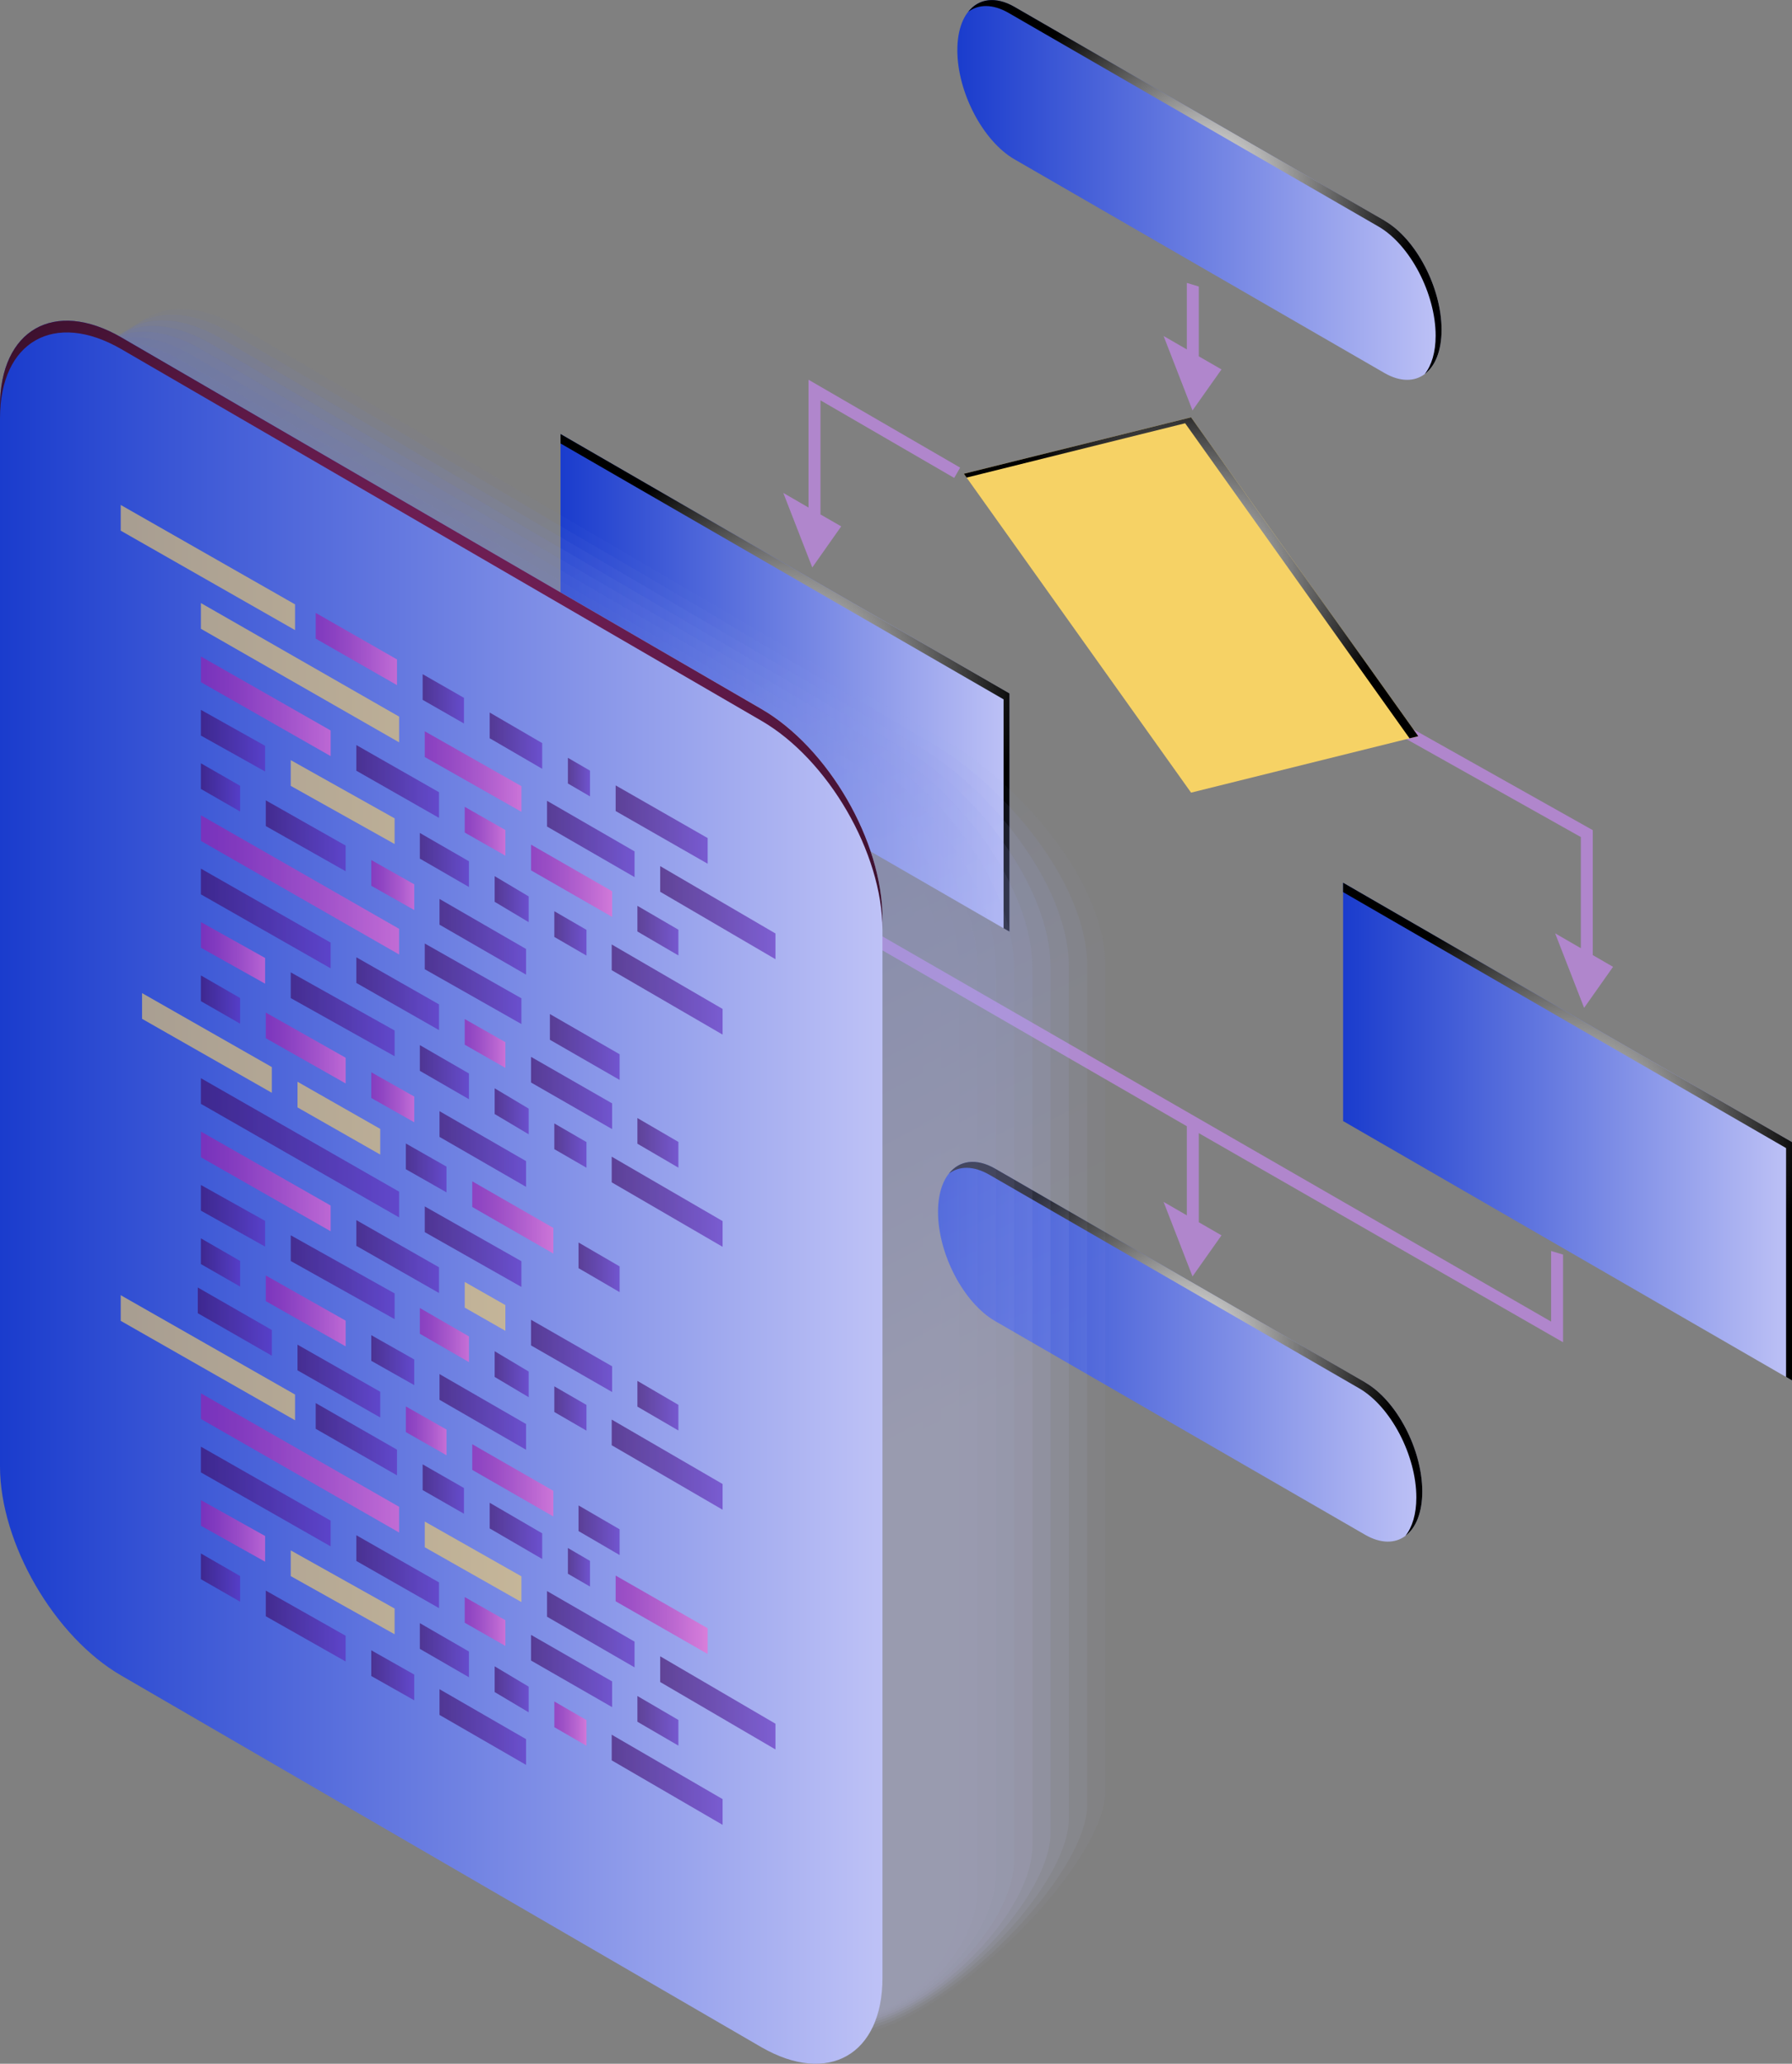 <?xml version="1.0" encoding="UTF-8"?> <svg xmlns="http://www.w3.org/2000/svg" xmlns:xlink="http://www.w3.org/1999/xlink" viewBox="0 0 262.75 302.44"><rect x="0" y="0" width="262.75" height="302.44" fill="#808080" stroke="none"/><defs><style> .cls-1 { fill: url(#Radial_Gradient_1); } .cls-1, .cls-2, .cls-3, .cls-4, .cls-5, .cls-6, .cls-7, .cls-8, .cls-9, .cls-10, .cls-11, .cls-12, .cls-13, .cls-14, .cls-15, .cls-16, .cls-17, .cls-18, .cls-19, .cls-20, .cls-21, .cls-22, .cls-23, .cls-24, .cls-25, .cls-26, .cls-27, .cls-28, .cls-29, .cls-30, .cls-31, .cls-32, .cls-33, .cls-34, .cls-35, .cls-36, .cls-37, .cls-38, .cls-39, .cls-40, .cls-41, .cls-42, .cls-43, .cls-44, .cls-45, .cls-46, .cls-47, .cls-48, .cls-49, .cls-50, .cls-51, .cls-52, .cls-53, .cls-54, .cls-55, .cls-56, .cls-57, .cls-58, .cls-59, .cls-60, .cls-61, .cls-62, .cls-63, .cls-64, .cls-65, .cls-66, .cls-67, .cls-68, .cls-69, .cls-70, .cls-71, .cls-72, .cls-73, .cls-74, .cls-75, .cls-76, .cls-77, .cls-78, .cls-79, .cls-80, .cls-81, .cls-82, .cls-83, .cls-84, .cls-85, .cls-86, .cls-87, .cls-88, .cls-89, .cls-90, .cls-91, .cls-92, .cls-93, .cls-94, .cls-95, .cls-96, .cls-97, .cls-98, .cls-99, .cls-100, .cls-101, .cls-102, .cls-103, .cls-104, .cls-105, .cls-106, .cls-107, .cls-108, .cls-109, .cls-110, .cls-111 { stroke-width: 0px; } .cls-1, .cls-112, .cls-106, .cls-107, .cls-108, .cls-109 { mix-blend-mode: screen; } .cls-2 { fill: url(#linear-gradient-10); opacity: .45; } .cls-3 { fill: url(#linear-gradient-9); opacity: .36; } .cls-4 { fill: url(#linear-gradient-11); opacity: .55; } .cls-5 { fill: url(#linear-gradient); } .cls-113 { opacity: .6; } .cls-113, .cls-111 { mix-blend-mode: color-dodge; } .cls-6 { fill: #f6d265; } .cls-7 { fill: url(#New_Gradient_Swatch_copy_9-14); } .cls-8 { fill: url(#New_Gradient_Swatch_copy_9-12); } .cls-9 { fill: url(#New_Gradient_Swatch_copy_9-18); } .cls-10 { fill: url(#New_Gradient_Swatch_copy_9-16); } .cls-11 { fill: url(#New_Gradient_Swatch_copy_9-15); } .cls-12 { fill: url(#New_Gradient_Swatch_copy_9-19); } .cls-13 { fill: url(#New_Gradient_Swatch_copy_9-13); } .cls-14 { fill: url(#New_Gradient_Swatch_copy_9-10); } .cls-15 { fill: url(#New_Gradient_Swatch_copy_9-11); } .cls-16 { fill: url(#New_Gradient_Swatch_copy_9-17); } .cls-17 { fill: url(#New_Gradient_Swatch_copy_9-22); } .cls-18 { fill: url(#New_Gradient_Swatch_copy_9-21); } .cls-19 { fill: url(#New_Gradient_Swatch_copy_9-20); } .cls-20 { fill: url(#linear-gradient-38); } .cls-21 { fill: url(#linear-gradient-33); } .cls-22 { fill: url(#linear-gradient-29); } .cls-23 { fill: url(#linear-gradient-32); } .cls-24 { fill: url(#linear-gradient-30); } .cls-25 { fill: url(#linear-gradient-31); } .cls-26 { fill: url(#linear-gradient-36); } .cls-27 { fill: url(#linear-gradient-39); } .cls-28 { fill: url(#linear-gradient-34); } .cls-29 { fill: url(#linear-gradient-37); } .cls-30 { fill: url(#linear-gradient-35); } .cls-31 { fill: url(#linear-gradient-28); } .cls-32 { fill: url(#linear-gradient-25); } .cls-33 { fill: url(#linear-gradient-17); } .cls-34 { fill: url(#linear-gradient-16); } .cls-35 { fill: url(#linear-gradient-19); } .cls-36 { fill: url(#linear-gradient-23); } .cls-37 { fill: url(#linear-gradient-21); } .cls-38 { fill: url(#linear-gradient-18); } .cls-39 { fill: url(#linear-gradient-22); } .cls-40 { fill: url(#linear-gradient-20); } .cls-41 { fill: url(#linear-gradient-27); } .cls-42 { fill: url(#linear-gradient-24); } .cls-43 { fill: url(#linear-gradient-26); } .cls-44 { fill: url(#linear-gradient-45); } .cls-45 { fill: url(#linear-gradient-46); } .cls-46 { fill: url(#linear-gradient-44); } .cls-47 { fill: url(#linear-gradient-48); } .cls-48 { fill: url(#linear-gradient-49); } .cls-49 { fill: url(#linear-gradient-47); } .cls-50 { fill: url(#linear-gradient-42); } .cls-51 { fill: url(#linear-gradient-43); } .cls-52 { fill: url(#linear-gradient-40); } .cls-53 { fill: url(#linear-gradient-41); } .cls-54 { fill: url(#linear-gradient-59); } .cls-55 { fill: url(#linear-gradient-57); } .cls-56 { fill: url(#linear-gradient-58); } .cls-57 { fill: url(#linear-gradient-55); } .cls-58 { fill: url(#linear-gradient-56); } .cls-59 { fill: url(#linear-gradient-53); } .cls-60 { fill: url(#linear-gradient-51); } .cls-61 { fill: url(#linear-gradient-52); } .cls-62 { fill: url(#linear-gradient-50); } .cls-63 { fill: url(#linear-gradient-54); } .cls-64 { fill: url(#linear-gradient-60); } .cls-65 { fill: url(#linear-gradient-61); } .cls-66 { fill: url(#linear-gradient-62); } .cls-67 { fill: url(#linear-gradient-65); } .cls-68 { fill: url(#linear-gradient-79); } .cls-69 { fill: url(#linear-gradient-78); } .cls-70 { fill: url(#linear-gradient-77); } .cls-71 { fill: url(#linear-gradient-75); } .cls-72 { fill: url(#linear-gradient-76); } .cls-73 { fill: url(#linear-gradient-74); } .cls-74 { fill: url(#linear-gradient-67); } .cls-75 { fill: url(#linear-gradient-68); } .cls-76 { fill: url(#linear-gradient-66); } .cls-77 { fill: url(#linear-gradient-63); } .cls-78 { fill: url(#linear-gradient-69); } .cls-79 { fill: url(#linear-gradient-64); } .cls-80 { fill: url(#linear-gradient-71); } .cls-81 { fill: url(#linear-gradient-72); } .cls-82 { fill: url(#linear-gradient-70); } .cls-83 { fill: url(#linear-gradient-73); } .cls-84 { fill: url(#linear-gradient-80); } .cls-85 { fill: url(#linear-gradient-81); } .cls-86 { fill: url(#linear-gradient-8); opacity: .27; } .cls-87 { fill: url(#linear-gradient-14); opacity: .82; } .cls-88 { fill: url(#linear-gradient-5); opacity: 0; } .cls-89 { fill: url(#New_Gradient_Swatch_copy_9-8); } .cls-90 { fill: url(#New_Gradient_Swatch_copy_9-5); } .cls-91 { fill: url(#New_Gradient_Swatch_copy_9-3); } .cls-92 { fill: url(#New_Gradient_Swatch_copy_9-2); } .cls-93 { fill: url(#New_Gradient_Swatch_copy_9-4); } .cls-94 { fill: url(#New_Gradient_Swatch_copy_9-9); } .cls-95 { fill: url(#New_Gradient_Swatch_copy_9-7); } .cls-96 { fill: url(#New_Gradient_Swatch_copy_9-6); } .cls-97 { fill: url(#linear-gradient-15); opacity: .91; } .cls-98 { fill: url(#linear-gradient-13); opacity: .73; } .cls-99 { fill: url(#New_Gradient_Swatch_copy_9); } .cls-100 { fill: url(#linear-gradient-12); opacity: .64; } .cls-101 { fill: #b086cc; } .cls-114 { opacity: .4; } .cls-102 { fill: url(#linear-gradient-6); opacity: .09; } .cls-103 { fill: url(#linear-gradient-4); } .cls-104 { fill: url(#linear-gradient-2); } .cls-105 { fill: url(#linear-gradient-3); } .cls-115 { isolation: isolate; } .cls-106 { fill: url(#Radial_Gradient_1-2); } .cls-107 { fill: url(#Radial_Gradient_1-5); } .cls-108 { fill: url(#Radial_Gradient_1-3); } .cls-109 { fill: url(#Radial_Gradient_1-4); } .cls-110 { fill: url(#linear-gradient-7); opacity: .18; } .cls-111 { fill: url(#radial-gradient); } </style><linearGradient id="linear-gradient" x1="196.93" y1="165.83" x2="262.75" y2="165.83" gradientUnits="userSpaceOnUse"><stop offset="0" stop-color="#1a3ccd"></stop><stop offset="1" stop-color="#bec2f6"></stop></linearGradient><linearGradient id="linear-gradient-2" x1="82.19" y1="100.08" x2="148.02" y2="100.08" xlink:href="#linear-gradient"></linearGradient><linearGradient id="linear-gradient-3" x1="140.38" y1="27.83" x2="211.37" y2="27.83" xlink:href="#linear-gradient"></linearGradient><linearGradient id="linear-gradient-4" x1="137.55" y1="198.09" x2="208.54" y2="198.09" xlink:href="#linear-gradient"></linearGradient><radialGradient id="Radial_Gradient_1" data-name="Radial Gradient 1" cx="229.84" cy="165.83" fx="229.84" fy="165.83" r="34.73" gradientUnits="userSpaceOnUse"><stop offset="0" stop-color="#fff"></stop><stop offset="1" stop-color="#000"></stop></radialGradient><radialGradient id="Radial_Gradient_1-2" data-name="Radial Gradient 1" cx="115.11" cy="100.08" fx="115.11" fy="100.08" r="34.73" xlink:href="#Radial_Gradient_1"></radialGradient><radialGradient id="Radial_Gradient_1-3" data-name="Radial Gradient 1" cx="176.67" cy="27.41" fx="176.67" fy="27.41" r="31.26" xlink:href="#Radial_Gradient_1"></radialGradient><radialGradient id="Radial_Gradient_1-4" data-name="Radial Gradient 1" cx="173.84" cy="197.67" fx="173.84" fy="197.67" r="31.26" xlink:href="#Radial_Gradient_1"></radialGradient><radialGradient id="Radial_Gradient_1-5" data-name="Radial Gradient 1" cx="174.64" cy="84.68" fx="174.64" fy="84.68" r="28.83" xlink:href="#Radial_Gradient_1"></radialGradient><linearGradient id="linear-gradient-5" x1="-28.62" y1="-49.35" x2="114.19" y2="222.96" xlink:href="#linear-gradient"></linearGradient><linearGradient id="linear-gradient-6" x1="-29.86" y1="-48.34" x2="112.67" y2="223.44" xlink:href="#linear-gradient"></linearGradient><linearGradient id="linear-gradient-7" x1="-31.11" y1="-47.33" x2="111.15" y2="223.94" xlink:href="#linear-gradient"></linearGradient><linearGradient id="linear-gradient-8" x1="-32.36" y1="-46.33" x2="109.64" y2="224.45" xlink:href="#linear-gradient"></linearGradient><linearGradient id="linear-gradient-9" x1="-33.61" y1="-45.33" x2="108.15" y2="224.96" xlink:href="#linear-gradient"></linearGradient><linearGradient id="linear-gradient-10" x1="-34.86" y1="-44.35" x2="106.66" y2="225.49" xlink:href="#linear-gradient"></linearGradient><linearGradient id="linear-gradient-11" x1="-36.11" y1="-43.38" x2="105.18" y2="226.04" xlink:href="#linear-gradient"></linearGradient><linearGradient id="linear-gradient-12" x1="-37.37" y1="-42.42" x2="103.72" y2="226.6" xlink:href="#linear-gradient"></linearGradient><linearGradient id="linear-gradient-13" x1="-38.63" y1="-41.47" x2="102.27" y2="227.18" xlink:href="#linear-gradient"></linearGradient><linearGradient id="linear-gradient-14" x1="-39.89" y1="-40.54" x2="100.83" y2="227.79" xlink:href="#linear-gradient"></linearGradient><linearGradient id="linear-gradient-15" x1="-41.15" y1="-39.62" x2="99.41" y2="228.42" xlink:href="#linear-gradient"></linearGradient><linearGradient id="linear-gradient-16" x1="-42.42" y1="-38.72" x2="98.02" y2="229.07" xlink:href="#linear-gradient"></linearGradient><linearGradient id="linear-gradient-17" x1="0" y1="174.72" x2="129.39" y2="174.72" xlink:href="#linear-gradient"></linearGradient><radialGradient id="radial-gradient" cx="64.69" cy="91.64" fx="64.69" fy="91.64" r="121.26" gradientUnits="userSpaceOnUse"><stop offset="0" stop-color="#711f56"></stop><stop offset=".16" stop-color="#6b1d51"></stop><stop offset=".36" stop-color="#5c1946"></stop><stop offset=".58" stop-color="#421232"></stop><stop offset=".82" stop-color="#1f0818"></stop><stop offset="1" stop-color="#000"></stop></radialGradient><linearGradient id="linear-gradient-18" x1="71.8" y1="108.55" x2="79.5" y2="108.55" gradientUnits="userSpaceOnUse"><stop offset="0" stop-color="#3d065f"></stop><stop offset="1" stop-color="#5f27bd"></stop></linearGradient><linearGradient id="linear-gradient-19" x1="64.44" y1="137.29" x2="77.13" y2="137.29" xlink:href="#linear-gradient-18"></linearGradient><linearGradient id="New_Gradient_Swatch_copy_9" data-name="New Gradient Swatch copy 9" x1="62.28" y1="113.07" x2="76.45" y2="113.07" gradientUnits="userSpaceOnUse"><stop offset=".04" stop-color="#9f19ab"></stop><stop offset=".24" stop-color="#ae24b0"></stop><stop offset=".65" stop-color="#d643bf"></stop><stop offset="1" stop-color="#ff63ce"></stop></linearGradient><linearGradient id="linear-gradient-20" x1="61.56" y1="126.03" x2="68.76" y2="126.03" xlink:href="#linear-gradient-18"></linearGradient><linearGradient id="linear-gradient-21" x1="38.97" y1="122.49" x2="50.68" y2="122.49" xlink:href="#linear-gradient-18"></linearGradient><linearGradient id="linear-gradient-22" x1="72.53" y1="131.77" x2="77.52" y2="131.77" xlink:href="#linear-gradient-18"></linearGradient><linearGradient id="New_Gradient_Swatch_copy_9-2" data-name="New Gradient Swatch copy 9" x1="68.14" y1="121.82" x2="74.1" y2="121.82" xlink:href="#New_Gradient_Swatch_copy_9"></linearGradient><linearGradient id="linear-gradient-23" x1="83.27" y1="113.88" x2="86.51" y2="113.88" xlink:href="#linear-gradient-18"></linearGradient><linearGradient id="linear-gradient-24" x1="52.25" y1="114.53" x2="64.37" y2="114.53" xlink:href="#linear-gradient-18"></linearGradient><linearGradient id="linear-gradient-25" x1="80.21" y1="122.95" x2="93.04" y2="122.95" xlink:href="#linear-gradient-18"></linearGradient><linearGradient id="New_Gradient_Swatch_copy_9-3" data-name="New Gradient Swatch copy 9" x1="46.29" y1="95.11" x2="58.21" y2="95.11" xlink:href="#New_Gradient_Swatch_copy_9"></linearGradient><linearGradient id="linear-gradient-26" x1="61.97" y1="102.42" x2="68.03" y2="102.42" xlink:href="#linear-gradient-18"></linearGradient><linearGradient id="New_Gradient_Swatch_copy_9-4" data-name="New Gradient Swatch copy 9" x1="54.44" y1="129.71" x2="60.74" y2="129.71" xlink:href="#New_Gradient_Swatch_copy_9"></linearGradient><linearGradient id="linear-gradient-27" x1="89.69" y1="145.02" x2="105.95" y2="145.02" xlink:href="#linear-gradient-18"></linearGradient><linearGradient id="linear-gradient-28" x1="29.46" y1="115.39" x2="35.21" y2="115.39" xlink:href="#linear-gradient-18"></linearGradient><linearGradient id="linear-gradient-29" x1="93.46" y1="136.38" x2="99.47" y2="136.38" xlink:href="#linear-gradient-18"></linearGradient><linearGradient id="linear-gradient-30" x1="96.8" y1="133.75" x2="113.7" y2="133.75" xlink:href="#linear-gradient-18"></linearGradient><linearGradient id="New_Gradient_Swatch_copy_9-5" data-name="New Gradient Swatch copy 9" x1="77.86" y1="129.08" x2="89.75" y2="129.08" xlink:href="#New_Gradient_Swatch_copy_9"></linearGradient><linearGradient id="linear-gradient-31" x1="90.27" y1="120.84" x2="103.76" y2="120.84" xlink:href="#linear-gradient-18"></linearGradient><linearGradient id="linear-gradient-32" x1="29.46" y1="108.55" x2="38.87" y2="108.55" xlink:href="#linear-gradient-18"></linearGradient><linearGradient id="linear-gradient-33" x1="81.28" y1="136.79" x2="85.99" y2="136.79" xlink:href="#linear-gradient-18"></linearGradient><linearGradient id="New_Gradient_Swatch_copy_9-6" data-name="New Gradient Swatch copy 9" x1="29.46" y1="103.51" x2="48.48" y2="103.51" xlink:href="#New_Gradient_Swatch_copy_9"></linearGradient><linearGradient id="linear-gradient-34" x1="80.63" y1="153.44" x2="90.85" y2="153.44" xlink:href="#linear-gradient-18"></linearGradient><linearGradient id="linear-gradient-35" y1="224.35" y2="224.35" xlink:href="#linear-gradient-18"></linearGradient><linearGradient id="linear-gradient-36" x1="64.44" y1="253.09" x2="77.13" y2="253.09" xlink:href="#linear-gradient-18"></linearGradient><linearGradient id="linear-gradient-37" x1="61.56" y1="241.83" x2="68.76" y2="241.83" xlink:href="#linear-gradient-18"></linearGradient><linearGradient id="linear-gradient-38" x1="38.97" y1="238.29" x2="50.68" y2="238.29" xlink:href="#linear-gradient-18"></linearGradient><linearGradient id="linear-gradient-39" x1="72.53" y1="247.57" x2="77.52" y2="247.57" xlink:href="#linear-gradient-18"></linearGradient><linearGradient id="New_Gradient_Swatch_copy_9-7" data-name="New Gradient Swatch copy 9" x1="68.14" y1="237.63" x2="74.1" y2="237.63" xlink:href="#New_Gradient_Swatch_copy_9"></linearGradient><linearGradient id="linear-gradient-40" x1="83.27" y1="229.69" x2="86.51" y2="229.69" xlink:href="#linear-gradient-18"></linearGradient><linearGradient id="linear-gradient-41" x1="52.25" y1="230.33" x2="64.37" y2="230.33" xlink:href="#linear-gradient-18"></linearGradient><linearGradient id="linear-gradient-42" x1="80.21" y1="238.76" x2="93.04" y2="238.76" xlink:href="#linear-gradient-18"></linearGradient><linearGradient id="linear-gradient-43" x1="46.29" y1="210.92" x2="58.21" y2="210.92" xlink:href="#linear-gradient-18"></linearGradient><linearGradient id="linear-gradient-44" x1="61.97" y1="218.22" x2="68.03" y2="218.22" xlink:href="#linear-gradient-18"></linearGradient><linearGradient id="linear-gradient-45" x1="54.44" y1="245.51" x2="60.74" y2="245.51" xlink:href="#linear-gradient-18"></linearGradient><linearGradient id="linear-gradient-46" x1="89.69" y1="260.82" x2="105.95" y2="260.82" xlink:href="#linear-gradient-18"></linearGradient><linearGradient id="linear-gradient-47" x1="29.46" y1="231.2" x2="35.21" y2="231.2" xlink:href="#linear-gradient-18"></linearGradient><linearGradient id="linear-gradient-48" x1="93.46" y1="252.19" x2="99.47" y2="252.19" xlink:href="#linear-gradient-18"></linearGradient><linearGradient id="linear-gradient-49" x1="96.8" y1="249.55" x2="113.7" y2="249.55" xlink:href="#linear-gradient-18"></linearGradient><linearGradient id="linear-gradient-50" x1="77.86" y1="244.88" x2="89.75" y2="244.88" xlink:href="#linear-gradient-18"></linearGradient><linearGradient id="New_Gradient_Swatch_copy_9-8" data-name="New Gradient Swatch copy 9" x1="90.27" y1="236.64" x2="103.76" y2="236.64" xlink:href="#New_Gradient_Swatch_copy_9"></linearGradient><linearGradient id="New_Gradient_Swatch_copy_9-9" data-name="New Gradient Swatch copy 9" x1="29.46" y1="224.35" x2="38.87" y2="224.35" xlink:href="#New_Gradient_Swatch_copy_9"></linearGradient><linearGradient id="New_Gradient_Swatch_copy_9-10" data-name="New Gradient Swatch copy 9" x1="81.28" y1="252.6" x2="85.99" y2="252.6" xlink:href="#New_Gradient_Swatch_copy_9"></linearGradient><linearGradient id="linear-gradient-51" x1="29.46" y1="219.31" x2="48.48" y2="219.31" xlink:href="#linear-gradient-18"></linearGradient><linearGradient id="New_Gradient_Swatch_copy_9-11" data-name="New Gradient Swatch copy 9" x1="29.46" y1="214.39" x2="58.52" y2="214.39" xlink:href="#New_Gradient_Swatch_copy_9"></linearGradient><linearGradient id="linear-gradient-52" x1="64.44" y1="168.39" x2="77.13" y2="168.39" xlink:href="#linear-gradient-18"></linearGradient><linearGradient id="linear-gradient-53" x1="62.28" y1="144.17" x2="76.45" y2="144.17" xlink:href="#linear-gradient-18"></linearGradient><linearGradient id="linear-gradient-54" x1="61.56" y1="157.13" x2="68.76" y2="157.13" xlink:href="#linear-gradient-18"></linearGradient><linearGradient id="New_Gradient_Swatch_copy_9-12" data-name="New Gradient Swatch copy 9" x1="38.97" y1="153.58" x2="50.68" y2="153.58" xlink:href="#New_Gradient_Swatch_copy_9"></linearGradient><linearGradient id="linear-gradient-55" x1="72.53" y1="162.86" x2="77.52" y2="162.86" xlink:href="#linear-gradient-18"></linearGradient><linearGradient id="New_Gradient_Swatch_copy_9-13" data-name="New Gradient Swatch copy 9" x1="68.14" y1="152.92" x2="74.1" y2="152.92" xlink:href="#New_Gradient_Swatch_copy_9"></linearGradient><linearGradient id="linear-gradient-56" x1="52.25" y1="145.62" x2="64.37" y2="145.62" xlink:href="#linear-gradient-18"></linearGradient><linearGradient id="linear-gradient-57" x1="42.63" y1="148.65" x2="57.86" y2="148.65" xlink:href="#linear-gradient-18"></linearGradient><linearGradient id="New_Gradient_Swatch_copy_9-14" data-name="New Gradient Swatch copy 9" x1="54.44" y1="160.8" x2="60.74" y2="160.8" xlink:href="#New_Gradient_Swatch_copy_9"></linearGradient><linearGradient id="linear-gradient-58" x1="89.69" y1="176.11" x2="105.95" y2="176.11" xlink:href="#linear-gradient-18"></linearGradient><linearGradient id="linear-gradient-59" x1="29.46" y1="146.49" x2="35.21" y2="146.49" xlink:href="#linear-gradient-18"></linearGradient><linearGradient id="linear-gradient-60" x1="93.46" y1="167.48" x2="99.47" y2="167.48" xlink:href="#linear-gradient-18"></linearGradient><linearGradient id="linear-gradient-61" x1="77.86" y1="160.17" x2="89.75" y2="160.17" xlink:href="#linear-gradient-18"></linearGradient><linearGradient id="New_Gradient_Swatch_copy_9-15" data-name="New Gradient Swatch copy 9" x1="29.46" y1="139.64" x2="38.87" y2="139.64" xlink:href="#New_Gradient_Swatch_copy_9"></linearGradient><linearGradient id="linear-gradient-62" x1="81.28" y1="167.89" x2="85.99" y2="167.89" xlink:href="#linear-gradient-18"></linearGradient><linearGradient id="linear-gradient-63" x1="29.46" y1="134.61" x2="48.48" y2="134.61" xlink:href="#linear-gradient-18"></linearGradient><linearGradient id="linear-gradient-64" x1="59.51" y1="171.16" x2="65.47" y2="171.16" xlink:href="#linear-gradient-18"></linearGradient><linearGradient id="linear-gradient-65" x1="84.83" y1="185.72" x2="90.85" y2="185.72" xlink:href="#linear-gradient-18"></linearGradient><linearGradient id="New_Gradient_Swatch_copy_9-16" data-name="New Gradient Swatch copy 9" x1="69.24" y1="178.42" x2="81.13" y2="178.42" xlink:href="#New_Gradient_Swatch_copy_9"></linearGradient><linearGradient id="New_Gradient_Swatch_copy_9-17" data-name="New Gradient Swatch copy 9" x1="29.46" y1="129.68" x2="58.52" y2="129.68" xlink:href="#New_Gradient_Swatch_copy_9"></linearGradient><linearGradient id="linear-gradient-66" x1="64.44" y1="206.91" x2="77.13" y2="206.91" xlink:href="#linear-gradient-18"></linearGradient><linearGradient id="linear-gradient-67" x1="62.28" y1="182.7" x2="76.45" y2="182.7" xlink:href="#linear-gradient-18"></linearGradient><linearGradient id="New_Gradient_Swatch_copy_9-18" data-name="New Gradient Swatch copy 9" x1="61.56" y1="195.65" x2="68.76" y2="195.65" xlink:href="#New_Gradient_Swatch_copy_9"></linearGradient><linearGradient id="New_Gradient_Swatch_copy_9-19" data-name="New Gradient Swatch copy 9" x1="38.97" y1="192.11" x2="50.68" y2="192.11" xlink:href="#New_Gradient_Swatch_copy_9"></linearGradient><linearGradient id="linear-gradient-68" x1="72.53" y1="201.39" x2="77.52" y2="201.39" xlink:href="#linear-gradient-18"></linearGradient><linearGradient id="linear-gradient-69" x1="52.25" y1="184.15" x2="64.37" y2="184.15" xlink:href="#linear-gradient-18"></linearGradient><linearGradient id="linear-gradient-70" x1="42.63" y1="187.17" x2="57.86" y2="187.17" xlink:href="#linear-gradient-18"></linearGradient><linearGradient id="linear-gradient-71" x1="54.44" y1="199.33" x2="60.74" y2="199.33" xlink:href="#linear-gradient-18"></linearGradient><linearGradient id="linear-gradient-72" x1="89.69" y1="214.64" x2="105.95" y2="214.64" xlink:href="#linear-gradient-18"></linearGradient><linearGradient id="linear-gradient-73" x1="29.46" y1="185.02" x2="35.21" y2="185.02" xlink:href="#linear-gradient-18"></linearGradient><linearGradient id="linear-gradient-74" x1="93.46" y1="206.01" x2="99.47" y2="206.01" xlink:href="#linear-gradient-18"></linearGradient><linearGradient id="linear-gradient-75" x1="77.86" y1="198.7" x2="89.75" y2="198.7" xlink:href="#linear-gradient-18"></linearGradient><linearGradient id="linear-gradient-76" x1="29.46" y1="178.17" x2="38.87" y2="178.17" xlink:href="#linear-gradient-18"></linearGradient><linearGradient id="linear-gradient-77" x1="81.28" y1="206.41" x2="85.99" y2="206.41" xlink:href="#linear-gradient-18"></linearGradient><linearGradient id="New_Gradient_Swatch_copy_9-20" data-name="New Gradient Swatch copy 9" x1="29.46" y1="173.13" x2="48.48" y2="173.13" xlink:href="#New_Gradient_Swatch_copy_9"></linearGradient><linearGradient id="New_Gradient_Swatch_copy_9-21" data-name="New Gradient Swatch copy 9" x1="59.51" y1="209.69" x2="65.47" y2="209.69" xlink:href="#New_Gradient_Swatch_copy_9"></linearGradient><linearGradient id="linear-gradient-78" x1="43.62" y1="202.39" x2="55.75" y2="202.39" xlink:href="#linear-gradient-18"></linearGradient><linearGradient id="linear-gradient-79" x1="84.83" y1="224.25" x2="90.85" y2="224.25" xlink:href="#linear-gradient-18"></linearGradient><linearGradient id="New_Gradient_Swatch_copy_9-22" data-name="New Gradient Swatch copy 9" x1="69.24" y1="216.94" x2="81.13" y2="216.94" xlink:href="#New_Gradient_Swatch_copy_9"></linearGradient><linearGradient id="linear-gradient-80" x1="29" y1="193.68" x2="39.86" y2="193.68" xlink:href="#linear-gradient-18"></linearGradient><linearGradient id="linear-gradient-81" x1="29.46" y1="168.21" x2="58.52" y2="168.21" xlink:href="#linear-gradient-18"></linearGradient></defs><g class="cls-115"><g id="Layer_1" data-name="Layer 1"><g><g><polygon class="cls-5" points="262.75 202.3 196.93 164.29 196.93 129.37 262.75 167.37 262.75 202.3"></polygon><polygon class="cls-104" points="148.02 136.54 82.19 98.54 82.19 63.61 148.02 101.62 148.02 136.54"></polygon><path class="cls-105" d="M202.99,54.66l-54.24-31.31c-4.63-2.67-8.38-9.84-8.38-16h0c0-6.17,3.75-9,8.38-6.33l54.24,31.31c4.63,2.67,8.38,9.84,8.38,16h0c0,6.17-3.75,9-8.38,6.33Z"></path><path class="cls-103" d="M200.16,224.92l-54.24-31.31c-4.63-2.67-8.38-9.84-8.38-16h0c0-6.17,3.75-9,8.38-6.33l54.24,31.31c4.63,2.67,8.38,9.84,8.38,16h0c0,6.17-3.75,9-8.38,6.33Z"></path><g><polygon class="cls-101" points="233.54 139.97 233.54 121.66 206.96 106.73 206.1 108.25 231.79 122.67 231.79 138.96 228.02 136.78 232.27 147.7 236.51 141.69 233.54 139.97"></polygon><polygon class="cls-101" points="174.85 60.15 179.1 54.14 175.77 52.22 175.77 41.99 174.02 41.46 174.02 51.21 170.61 49.24 174.85 60.15"></polygon><polygon class="cls-101" points="119.1 83.16 123.34 77.14 120.3 75.39 120.3 58.67 139.91 70.04 140.78 68.53 118.55 55.65 118.55 74.38 114.85 72.24 119.1 83.16"></polygon><polygon class="cls-101" points="227.43 193.68 115.6 129.29 115.6 118.77 113.85 118.25 113.85 130.3 174.02 165.05 174.02 178.11 170.61 176.14 174.85 187.06 179.1 181.04 175.77 179.12 175.77 166.06 227.86 195.95 229.18 196.7 229.18 183.86 227.43 183.33 227.43 193.68"></polygon></g><polygon class="cls-6" points="174.64 116.16 141.33 69.43 174.64 61.16 207.95 107.89 174.64 116.16"></polygon><polygon class="cls-1" points="196.93 129.37 196.93 130.74 261.88 168.25 261.88 201.79 262.75 202.3 262.75 167.37 196.93 129.37"></polygon><polygon class="cls-106" points="82.19 63.61 82.19 64.99 147.15 102.49 147.15 136.04 148.02 136.54 148.02 101.62 82.19 63.61"></polygon><path class="cls-108" d="M202.99,32.32L148.75,1.01c-2.79-1.61-5.26-1.21-6.78.72,1.51-1.13,3.6-1.17,5.91.16l54.24,31.31c4.63,2.67,8.38,9.84,8.38,16,0,2.44-.6,4.35-1.6,5.62,1.52-1.14,2.47-3.4,2.47-6.49,0-6.17-3.75-13.33-8.38-16Z"></path><path class="cls-109" d="M200.16,202.58l-54.24-31.31c-2.79-1.61-5.26-1.21-6.78.72,1.51-1.14,3.6-1.17,5.91.16l54.24,31.31c4.63,2.67,8.38,9.84,8.38,16,0,2.44-.6,4.35-1.6,5.62,1.52-1.14,2.47-3.4,2.47-6.49,0-6.17-3.75-13.33-8.38-16Z"></path><polygon class="cls-107" points="173.77 62.03 206.67 108.2 207.95 107.89 174.64 61.16 141.33 69.43 141.73 69.99 173.77 62.03"></polygon></g><g><g class="cls-114"><path class="cls-88" d="M36.73,47.17c-10.86-6.27-19.67-1.25-19.67,11.21v154.46c0,12.46,8.8,27.65,19.67,33.92l84.4,51c10.86,6.27,43.62-24.81,43.62-37.28v-119.06c0-12.46-13.16-26.96-24.02-33.23L36.73,47.17Z"></path><path class="cls-102" d="M35.27,47.97c-10.75-6.21-19.47-1.24-19.47,11.1v153.16c0,12.34,8.72,27.37,19.47,33.58l85.56,51.48c10.75,6.21,41.24-22.46,41.24-34.79v-120.99c0-12.34-12.67-26.74-23.42-32.95L35.27,47.97Z"></path><path class="cls-110" d="M33.82,48.77c-10.64-6.14-19.27-1.23-19.27,10.99v151.87c0,12.21,8.63,27.09,19.27,33.23l86.72,51.95c10.64,6.14,38.87-20.1,38.87-32.31v-122.91c0-12.21-12.19-26.53-22.83-32.67L33.82,48.77Z"></path><path class="cls-86" d="M32.36,49.57c-10.53-6.08-19.07-1.21-19.07,10.87v150.57c0,12.08,8.54,26.81,19.07,32.89l87.87,52.43c10.53,6.08,36.49-17.74,36.49-29.83v-124.83c0-12.08-11.7-26.31-22.23-32.39L32.36,49.57Z"></path><path class="cls-3" d="M30.9,50.37c-10.42-6.02-18.87-1.2-18.87,10.76v149.28c0,11.96,8.45,26.53,18.87,32.55l89.03,52.91c10.42,6.02,34.11-15.39,34.11-27.35v-126.76c0-11.96-11.22-26.09-21.64-32.11L30.9,50.37Z"></path><path class="cls-2" d="M29.45,51.17c-10.31-5.95-18.67-1.19-18.67,10.65v147.99c0,11.83,8.36,26.25,18.67,32.21l90.19,53.39c10.31,5.95,31.74-13.03,31.74-24.86v-128.68c0-11.83-10.73-25.88-21.05-31.83L29.45,51.17Z"></path><path class="cls-4" d="M27.99,51.97c-10.2-5.89-18.47-1.17-18.47,10.53v146.69c0,11.71,8.27,25.97,18.47,31.86l91.35,53.87c10.2,5.89,29.36-10.67,29.36-22.38v-130.6c0-11.71-10.25-25.66-20.45-31.55L27.99,51.97Z"></path><path class="cls-100" d="M26.53,52.77c-10.09-5.83-18.27-1.16-18.27,10.42v145.4c0,11.58,8.18,25.69,18.27,31.52l92.5,54.34c10.09,5.83,26.98-8.32,26.98-19.9v-132.53c0-11.58-9.76-25.44-19.86-31.27L26.53,52.77Z"></path><path class="cls-98" d="M25.08,53.57c-9.98-5.76-18.08-1.15-18.08,10.31v144.1c0,11.46,8.09,25.41,18.08,31.18l93.66,54.82c9.98,5.76,24.61-5.96,24.61-17.41v-134.45c0-11.45-9.28-25.23-19.26-30.99L25.08,53.57Z"></path><path class="cls-87" d="M23.62,54.37c-9.87-5.7-17.88-1.14-17.88,10.19v142.81c0,11.33,8,25.13,17.88,30.83l94.82,55.3c9.87,5.7,22.23-3.6,22.23-14.93v-136.37c0-11.33-8.79-25.01-18.67-30.71L23.62,54.37Z"></path><path class="cls-97" d="M22.16,55.17c-9.76-5.64-17.68-1.12-17.68,10.08v141.51c0,11.2,7.91,24.85,17.68,30.49l95.98,55.78c9.76,5.64,19.86-1.25,19.86-12.45v-138.3c0-11.2-8.31-24.79-18.07-30.43L22.16,55.17Z"></path><path class="cls-34" d="M20.71,55.97c-9.65-5.57-17.48-1.11-17.48,9.97v140.22c0,11.08,7.83,24.57,17.48,30.15l97.13,56.26c9.65,5.57,17.48,1.11,17.48-9.97v-140.22c0-11.08-7.83-24.57-17.48-30.15L20.71,55.97Z"></path></g><path class="cls-33" d="M17.78,49.44C7.96,43.77,0,48.31,0,59.58v155.31C0,226.15,7.96,239.88,17.78,245.55l93.83,54.45c9.82,5.67,17.78,1.13,17.78-10.14v-155.31c0-11.27-7.96-25-17.78-30.67L17.78,49.44Z"></path><path class="cls-111" d="M111.61,103.89L17.78,49.44C7.96,43.77,0,48.31,0,59.58v1.72c0-11.27,7.96-15.81,17.78-10.14l93.83,54.45c9.82,5.67,17.78,19.4,17.78,30.67v-1.72c0-11.27-7.96-25-17.78-30.67Z"></path><g class="cls-112"><g class="cls-113"><polygon class="cls-38" points="71.8 108.19 79.5 112.67 79.5 108.9 71.8 104.42 71.8 108.19"></polygon><polygon class="cls-35" points="77.13 139.07 64.44 131.74 64.44 135.51 77.13 142.83 77.13 139.07"></polygon><polygon class="cls-99" points="76.45 118.97 76.45 115.21 62.28 107.17 62.28 110.94 76.45 118.97"></polygon><polygon class="cls-40" points="61.56 122.07 61.56 125.83 68.76 129.99 68.76 126.22 61.56 122.07"></polygon><polygon class="cls-37" points="50.68 127.68 50.68 123.92 38.97 117.29 38.97 121.06 50.68 127.68"></polygon><polygon class="cls-39" points="77.52 131.37 72.53 128.4 72.53 132.16 77.52 135.14 77.52 131.37"></polygon><polygon class="cls-92" points="68.14 118.24 68.14 122.01 74.1 125.4 74.1 121.64 68.14 118.24"></polygon><polygon class="cls-36" points="83.27 111.06 83.27 114.82 86.51 116.71 86.51 112.94 83.27 111.06"></polygon><polygon class="cls-42" points="64.37 119.86 64.37 116.1 52.25 109.19 52.25 112.95 64.37 119.86"></polygon><polygon class="cls-32" points="80.21 117.36 80.21 121.13 93.04 128.54 93.04 124.77 80.21 117.36"></polygon><polygon class="cls-6" points="57.86 123.69 57.86 119.93 42.63 111.4 42.63 115.17 57.86 123.69"></polygon><polygon class="cls-91" points="46.29 89.82 46.29 93.59 58.21 100.41 58.21 96.64 46.29 89.82"></polygon><polygon class="cls-43" points="68.03 102.27 61.97 98.8 61.97 102.56 68.03 106.03 68.03 102.27"></polygon><polygon class="cls-93" points="60.74 129.6 54.44 126.04 54.44 129.81 60.74 133.37 60.74 129.6"></polygon><polygon class="cls-41" points="89.69 142.18 105.95 151.62 105.95 147.86 89.69 138.41 89.69 142.18"></polygon><polygon class="cls-31" points="35.21 115.16 29.46 111.86 29.46 115.62 35.21 118.93 35.21 115.16"></polygon><polygon class="cls-6" points="17.7 74 17.7 77.77 43.26 92.34 43.26 88.57 17.7 74"></polygon><polygon class="cls-22" points="93.46 136.51 99.47 140.02 99.47 136.25 93.46 132.75 93.46 136.51"></polygon><polygon class="cls-24" points="96.8 130.69 113.7 140.57 113.7 136.8 96.8 126.93 96.8 130.69"></polygon><polygon class="cls-90" points="77.86 127.55 89.75 134.37 89.75 130.61 77.86 123.78 77.86 127.55"></polygon><polygon class="cls-25" points="90.27 115.1 90.27 118.86 103.76 126.58 103.76 122.82 90.27 115.1"></polygon><polygon class="cls-23" points="38.87 109.3 29.46 104.03 29.46 107.8 38.87 113.06 38.87 109.3"></polygon><polygon class="cls-21" points="85.99 136.27 81.28 133.54 81.28 137.31 85.99 140.04 85.99 136.27"></polygon><polygon class="cls-96" points="48.48 107.05 29.46 96.21 29.46 99.97 48.48 110.81 48.48 107.05"></polygon><polygon class="cls-28" points="80.63 152.38 90.85 158.26 90.85 154.5 80.63 148.61 80.63 152.38"></polygon><polygon class="cls-6" points="58.52 105.02 29.46 88.38 29.46 92.15 58.52 108.79 58.52 105.02"></polygon></g><g class="cls-113"><polygon class="cls-30" points="71.8 223.99 79.5 228.47 79.5 224.71 71.8 220.23 71.8 223.99"></polygon><polygon class="cls-26" points="77.13 254.87 64.44 247.55 64.44 251.32 77.13 258.64 77.13 254.87"></polygon><polygon class="cls-6" points="76.45 234.78 76.45 231.01 62.28 222.98 62.28 226.75 76.45 234.78"></polygon><polygon class="cls-29" points="61.56 237.87 61.56 241.64 68.76 245.8 68.76 242.03 61.56 237.87"></polygon><polygon class="cls-20" points="50.68 243.49 50.68 239.72 38.97 233.1 38.97 236.86 50.68 243.49"></polygon><polygon class="cls-27" points="77.52 247.18 72.53 244.2 72.53 247.97 77.52 250.94 77.52 247.18"></polygon><polygon class="cls-95" points="68.14 234.05 68.14 237.81 74.1 241.21 74.1 237.44 68.14 234.05"></polygon><polygon class="cls-52" points="83.27 226.86 83.27 230.63 86.51 232.51 86.51 228.75 83.27 226.86"></polygon><polygon class="cls-53" points="64.37 235.67 64.37 231.9 52.25 224.99 52.25 228.76 64.37 235.67"></polygon><polygon class="cls-50" points="80.21 233.17 80.21 236.93 93.04 244.35 93.04 240.58 80.21 233.17"></polygon><polygon class="cls-6" points="57.86 239.5 57.86 235.73 42.63 227.21 42.63 230.98 57.86 239.5"></polygon><polygon class="cls-51" points="46.29 205.62 46.29 209.39 58.21 216.21 58.21 212.45 46.29 205.62"></polygon><polygon class="cls-46" points="68.03 218.07 61.97 214.6 61.97 218.37 68.03 221.84 68.03 218.07"></polygon><polygon class="cls-44" points="60.74 245.41 54.44 241.85 54.44 245.62 60.74 249.18 60.74 245.41"></polygon><polygon class="cls-45" points="89.69 257.98 105.95 267.43 105.95 263.66 89.69 254.22 89.69 257.98"></polygon><polygon class="cls-49" points="35.21 230.97 29.46 227.66 29.46 231.43 35.21 234.73 35.21 230.97"></polygon><polygon class="cls-6" points="17.7 189.81 17.7 193.57 43.26 208.14 43.26 204.37 17.7 189.81"></polygon><polygon class="cls-47" points="93.46 252.32 99.47 255.82 99.47 252.06 93.46 248.55 93.46 252.32"></polygon><polygon class="cls-48" points="96.8 246.5 113.7 256.38 113.7 252.61 96.8 242.73 96.8 246.5"></polygon><polygon class="cls-62" points="77.86 243.35 89.75 250.18 89.75 246.41 77.86 239.59 77.86 243.35"></polygon><polygon class="cls-89" points="90.27 230.9 90.27 234.67 103.76 242.39 103.76 238.62 90.27 230.9"></polygon><polygon class="cls-94" points="38.87 225.1 29.46 219.84 29.46 223.6 38.87 228.87 38.87 225.1"></polygon><polygon class="cls-14" points="85.99 252.08 81.28 249.35 81.28 253.12 85.99 255.84 85.99 252.08"></polygon><polygon class="cls-60" points="48.48 222.85 29.46 212.01 29.46 215.78 48.48 226.62 48.48 222.85"></polygon><polygon class="cls-15" points="58.52 220.82 29.46 204.19 29.46 207.95 58.52 224.59 58.52 220.82"></polygon></g><g class="cls-113"><polygon class="cls-61" points="77.13 170.16 64.44 162.84 64.44 166.61 77.13 173.93 77.13 170.16"></polygon><polygon class="cls-59" points="76.45 150.07 76.45 146.3 62.28 138.27 62.28 142.04 76.45 150.07"></polygon><polygon class="cls-63" points="61.56 153.16 61.56 156.93 68.76 161.09 68.76 157.32 61.56 153.16"></polygon><polygon class="cls-8" points="50.68 158.78 50.68 155.01 38.97 148.39 38.97 152.15 50.68 158.78"></polygon><polygon class="cls-57" points="77.52 162.47 72.53 159.49 72.53 163.26 77.52 166.23 77.52 162.47"></polygon><polygon class="cls-13" points="68.14 149.34 68.14 153.1 74.1 156.5 74.1 152.73 68.14 149.34"></polygon><polygon class="cls-58" points="64.37 150.96 64.37 147.19 52.25 140.29 52.25 144.05 64.37 150.96"></polygon><polygon class="cls-55" points="57.86 154.79 57.86 151.02 42.63 142.5 42.63 146.27 57.86 154.79"></polygon><polygon class="cls-7" points="60.74 160.7 54.44 157.14 54.44 160.91 60.74 164.47 60.74 160.7"></polygon><polygon class="cls-56" points="89.69 173.27 105.95 182.72 105.95 178.95 89.69 169.51 89.69 173.27"></polygon><polygon class="cls-54" points="35.21 146.26 29.46 142.95 29.46 146.72 35.21 150.02 35.21 146.26"></polygon><polygon class="cls-64" points="93.46 167.61 99.47 171.12 99.47 167.35 93.46 163.85 93.46 167.61"></polygon><polygon class="cls-65" points="77.86 158.64 89.75 165.47 89.75 161.7 77.86 154.88 77.86 158.64"></polygon><polygon class="cls-11" points="38.87 140.39 29.46 135.13 29.46 138.89 38.87 144.16 38.87 140.39"></polygon><polygon class="cls-66" points="85.99 167.37 81.28 164.64 81.28 168.41 85.99 171.13 85.99 167.37"></polygon><polygon class="cls-77" points="48.48 138.14 29.46 127.3 29.46 131.07 48.48 141.91 48.48 138.14"></polygon><polygon class="cls-79" points="59.51 167.58 59.51 171.35 65.47 174.74 65.47 170.97 59.51 167.58"></polygon><polygon class="cls-6" points="55.75 169.2 55.75 165.44 43.62 158.53 43.62 162.29 55.75 169.2"></polygon><polygon class="cls-67" points="84.83 185.85 90.85 189.36 90.85 185.59 84.83 182.09 84.83 185.85"></polygon><polygon class="cls-10" points="69.24 176.88 81.13 183.71 81.13 179.95 69.24 173.12 69.24 176.88"></polygon><polygon class="cls-6" points="39.86 156.38 20.83 145.54 20.83 149.31 39.86 160.15 39.86 156.38"></polygon><polygon class="cls-16" points="58.52 136.12 29.46 119.48 29.46 123.24 58.52 139.88 58.52 136.12"></polygon></g><g class="cls-113"><polygon class="cls-76" points="77.13 208.69 64.44 201.37 64.44 205.14 77.13 212.46 77.13 208.69"></polygon><polygon class="cls-74" points="76.45 188.6 76.45 184.83 62.28 176.8 62.28 180.57 76.45 188.6"></polygon><polygon class="cls-9" points="61.56 191.69 61.56 195.46 68.76 199.62 68.76 195.85 61.56 191.69"></polygon><polygon class="cls-12" points="50.68 197.31 50.68 193.54 38.97 186.92 38.97 190.68 50.68 197.31"></polygon><polygon class="cls-75" points="77.52 201 72.53 198.02 72.53 201.79 77.52 204.76 77.52 201"></polygon><polygon class="cls-6" points="68.14 187.87 68.14 191.63 74.1 195.03 74.1 191.26 68.14 187.87"></polygon><polygon class="cls-78" points="64.37 189.49 64.37 185.72 52.25 178.81 52.25 182.58 64.37 189.49"></polygon><polygon class="cls-82" points="57.86 193.32 57.86 189.55 42.63 181.03 42.63 184.8 57.86 193.32"></polygon><polygon class="cls-80" points="60.74 199.23 54.44 195.67 54.44 199.43 60.74 202.99 60.74 199.23"></polygon><polygon class="cls-81" points="89.69 211.8 105.95 221.25 105.95 217.48 89.69 208.04 89.69 211.8"></polygon><polygon class="cls-83" points="35.21 184.79 29.46 181.48 29.46 185.25 35.21 188.55 35.21 184.79"></polygon><polygon class="cls-73" points="93.46 206.14 99.47 209.64 99.47 205.88 93.46 202.37 93.46 206.14"></polygon><polygon class="cls-71" points="77.86 197.17 89.75 204 89.75 200.23 77.86 193.41 77.86 197.17"></polygon><polygon class="cls-72" points="38.87 178.92 29.46 173.66 29.46 177.42 38.87 182.69 38.87 178.92"></polygon><polygon class="cls-70" points="85.99 205.89 81.28 203.17 81.28 206.93 85.99 209.66 85.99 205.89"></polygon><polygon class="cls-19" points="48.48 176.67 29.46 165.83 29.46 169.6 48.48 180.44 48.48 176.67"></polygon><polygon class="cls-18" points="59.51 206.11 59.51 209.87 65.47 213.27 65.47 209.5 59.51 206.11"></polygon><polygon class="cls-69" points="55.75 207.73 55.75 203.96 43.62 197.06 43.62 200.82 55.75 207.73"></polygon><polygon class="cls-68" points="84.83 224.38 90.85 227.89 90.85 224.12 84.83 220.62 84.83 224.38"></polygon><polygon class="cls-17" points="69.24 215.41 81.13 222.24 81.13 218.48 69.24 211.65 69.24 215.41"></polygon><polygon class="cls-84" points="39.86 194.91 29 188.68 29 192.45 39.86 198.68 39.86 194.91"></polygon><polygon class="cls-85" points="58.52 174.64 29.46 158.01 29.46 161.77 58.52 178.41 58.52 174.64"></polygon></g></g></g></g></g></g></svg> 